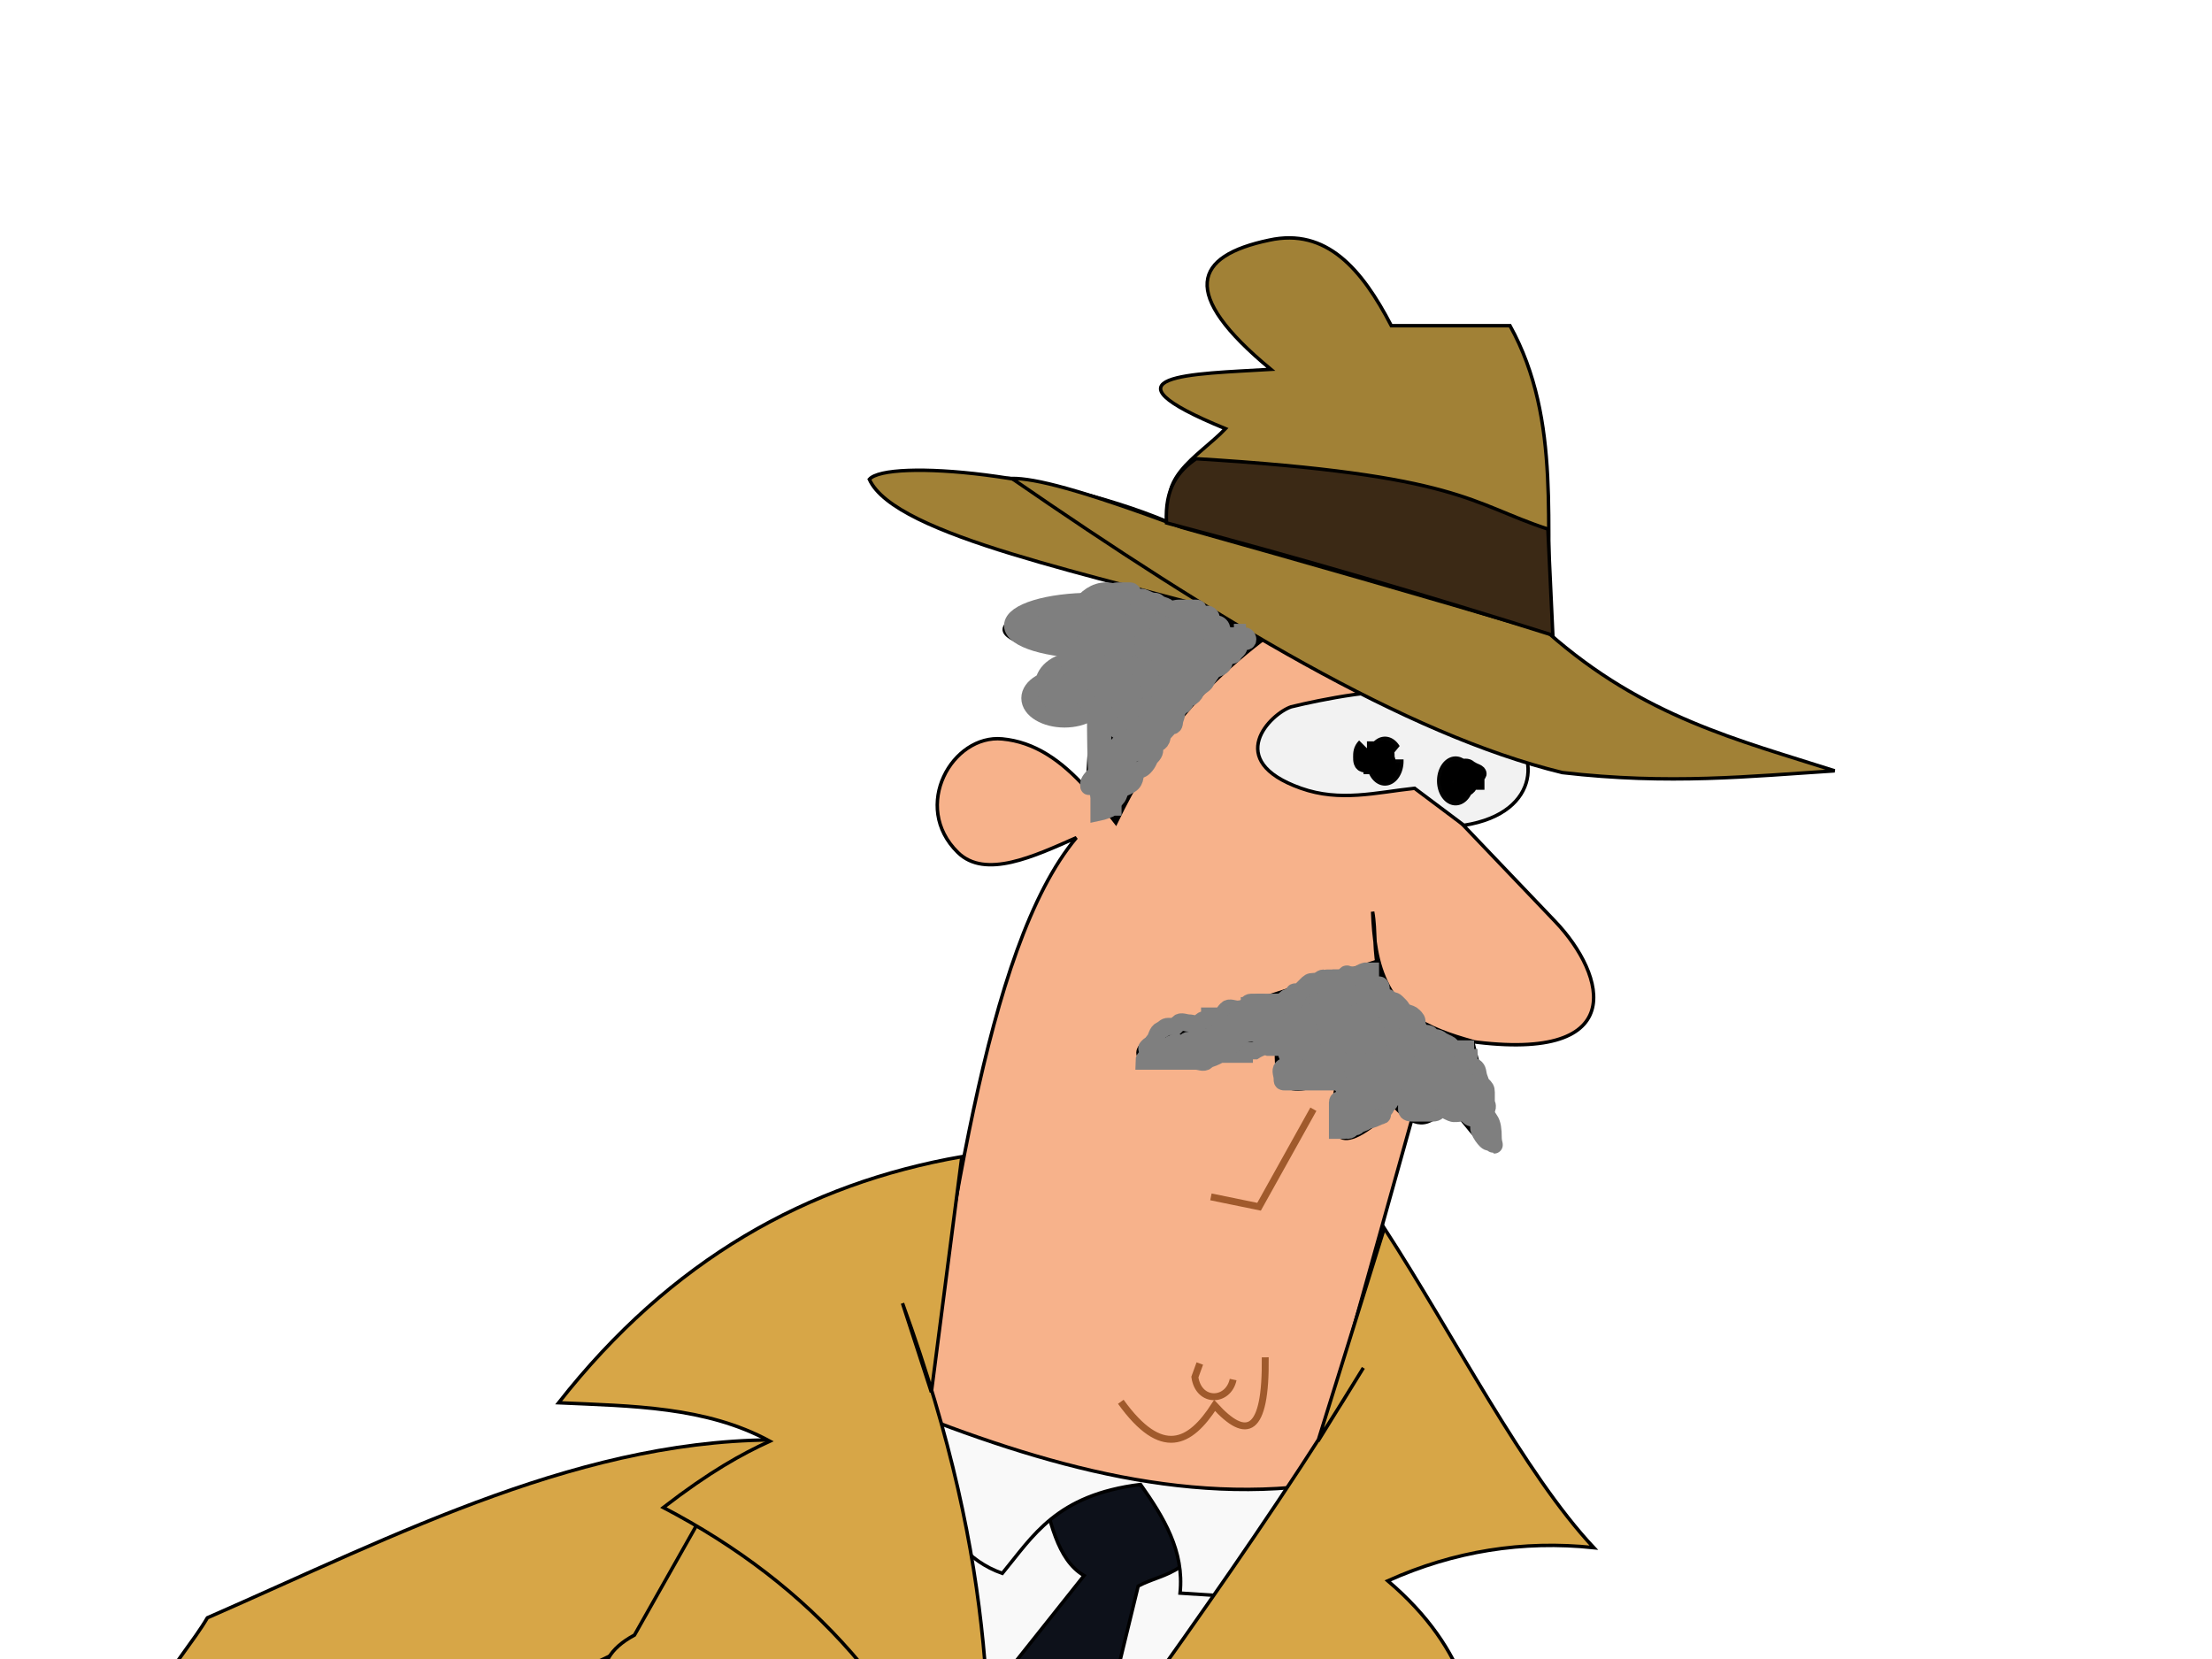<?xml version="1.0"?><svg width="640" height="480" xmlns="http://www.w3.org/2000/svg">
 <defs>
  <filter id="filter3822" x="-0.052" width="1.103" y="-0.314" height="1.627">
   <feGaussianBlur stdDeviation="2.859" id="feGaussianBlur3824"/>
  </filter>
  <filter id="filter3844" x="-0.067" width="1.135" y="-0.884" height="2.769">
   <feGaussianBlur stdDeviation="2.115" id="feGaussianBlur3846"/>
  </filter>
  <filter color-interpolation-filters="sRGB" id="filter3844-7" x="-0.067" width="1.135" y="-0.884" height="2.769">
   <feGaussianBlur stdDeviation="2.115" id="feGaussianBlur3846-4"/>
  </filter>
 </defs>
 <g>
  <title>Layer 1</title>
  <g id="layer2">
   <path d="m228.571,416.648c-58.834,-1.365 -113.382,27.276 -168.571,51.429c-7.959,13.586 -25.411,28.528 -8.571,38.571c37.143,35.221 74.286,50.139 111.429,62.857l37.143,-52.857l-48.571,-25.714l75.714,-35.714l1.429,-38.571z" id="path3770" stroke-width="1px" stroke="#000000" fill="#d7a647"/>
   <path d="m391.429,476.648c11.429,34.296 22.857,59.501 34.286,78.571c30.386,5.388 61.036,10.616 72.857,27.143l-47.143,42.857c-82.326,-23.344 -133.801,-52.859 -140,-91.429l80,-57.143z" id="path3772" stroke-width="1px" stroke="#000000" fill="#d7a647"/>
   <path d="m107.857,914.505c-34.638,4.04 -72.422,11.463 -88.571,32.143l234.286,0.714l-30.714,-31.429l-115,-1.429l-0,0z" id="path3828" stroke-width="1px" stroke="#000000" fill="#0c0d0f"/>
   <path d="m407.884,912.695c26.162,-4.436 72.79,14.862 89.077,35.678l-229.235,0.714c7.761,-13.263 12.771,-29.621 30.714,-31.429l109.444,-4.964z" id="path3828-0" stroke-width="1px" stroke="#000000" fill="#0c0d0f"/>
   <path d="m348.425,932.128c9.863,-11.563 65.032,-5.405 97.8,-2.5l-11.017,11.194c-24.103,-7.593 -62.051,-9.469 -86.783,-8.695z" id="path3834-9" filter="url(#filter3844-7)" stroke-width="1.189px" stroke="#000000" fill="#e6e6e6"/>
   <path d="m97.143,775.934c1.803,17.85 -1.858,37.886 17.857,48.571c-13.975,5.885 -49.665,8.151 -10.714,22.857c-16.197,23.81 -18.266,47.619 -13.571,71.429c52.569,-3.384 99.809,8.155 142.857,31.429l29.286,-2.857l-14.286,-195l18.571,195c71.391,-30.2 114.977,-32.596 156.429,-32.857c-1.114,-23.436 -1.123,-46.983 -20.714,-68.571c4.967,-5.943 38.831,-12.917 -4.286,-17.143c7.72,-57.642 -14.397,-108.653 -22.143,-162.857l-263.571,8.571l-15.714,101.429l0,0z" id="path3826" stroke-width="1px" stroke="#000000" fill="#0c0d0f"/>
   <path d="m208.214,429.505l-24.643,43.571c-14.803,7.987 -8.799,18.947 2.857,30.714c-31.41,-1.586 -44.324,2.607 -15,20c-40.954,22.674 -89.252,46.378 -25,54.286c-0.451,4.185 -3.173,8.825 0.714,12.143c-67.029,36.822 -81.907,155.669 -80.714,190.714c50.043,16.84 100.218,33.483 161.429,33.571c7.117,-33.977 16.461,-67.212 29.286,-99.286c-11.234,-36.416 -10.092,-74.123 -8.214,-114.286c7.385,-11.69 24.91,-31.829 37.5,-47.857c-10.779,15.959 -29.77,33.327 -37.5,48.214c-3.137,40.512 -3.222,78.56 10.357,115.357c10.112,33.921 17.98,65.6 24.286,95.714c52.437,-0.377 103.752,-7.489 154.286,-19.286c-14.832,-67.346 -34.473,-132.287 -75.714,-186.429c42.997,-0.042 36.284,-21.013 7.143,-51.429c16.738,-6.119 39.53,-12.043 -0.714,-20c7.358,-1.15 14.654,-2.402 16.429,-12.857c-7.444,-19.449 0.952,-42.857 1.429,-64.286l-178.214,-28.571z" id="path3831" stroke-width="1px" stroke="#000000" fill="#d7a647"/>
   <path d="m259.609,417.481l134.35,28.284l-93.143,96.005l-41.207,-124.289z" id="path3809" stroke-width="1px" stroke="#000000" fill="#f9f9f9"/>
   <path d="m348.571,153.791l-34.286,74.286c-7.405,-8.211 -14.974,-13.389 -24.286,-14.286c-14.43,-1.39 -26.478,19.505 -12.857,32.857c7.93,7.773 22.065,1.101 34.286,-4.286c-26.861,32.181 -36.241,114.616 -48.571,188.571l110.714,17.857l42.143,-150.714c-21.638,-8.767 -16.564,-23.317 -18.571,-34.286c0.587,14.75 3.067,30.365 25.714,37.143c49.734,7.64 41.699,-19.036 27.143,-34.286l-30,-31.429l20,-58.571l-91.429,-22.857z" id="path3765" stroke-width="1px" stroke="#000000" fill="#f7b28b"/>
   <path d="m325.774,428.593l-24.749,0c2.64,11.053 4.782,22.728 12.627,27.274l-39.451,49.578l10.565,48.978l28.422,-29.275l16.122,-66.25c7.943,-4.269 16.794,-2.632 22.223,-23.233l-25.759,-7.071z" id="path3807" stroke-width="1px" stroke="#000000" fill="#0d111a"/>
   <path d="m407.857,200.219c-11.426,-1.445 -34.286,4.286 -34.286,4.286c-5.82,1.964 -19.91,15.521 2.857,23.571c11.333,4.007 21.663,1.211 32.857,0l14.286,10.714c23.069,-3.611 21.809,-22.5 11.429,-27.857c0,0 -17.493,-9.494 -27.143,-10.714z" id="path3767" stroke-width="1px" stroke="#000000" fill="#f2f2f2"/>
   <path id="path3769" d="m426.029,225.934a4.879,6.587 0 1 1-1.252,-4.405l-3.628,4.405l4.879,0z" stroke-miterlimit="4" stroke="#030303" fill="#000000"/>
   <path id="path3769-1" d="m405.594,220.219a4.879,6.587 0 1 1-1.252,-4.405l-3.628,4.405l4.879,0z" stroke-miterlimit="4" stroke="#030303" fill="#000000"/>
   <path d="m398.571,278.076l-60,19.286c-15.437,5.593 -10.916,14.325 7.857,8.571l22.857,-2.857c0.113,8.113 -0.747,17.101 17.857,8.571c-3.797,18.032 -0.671,24.734 16.429,8.571c5,5.62 10,6.959 15,-0.714c5.056,3.026 16.632,25.61 11.429,-2.143l-3.929,-16.071c-12.934,-3.622 -24.056,-8.205 -27.5,-23.214z" id="path3789" stroke-width="1px" stroke="#000000" fill="#010101"/>
   <path d="m380,320.934l-15.714,28.214l-13.929,-2.857" id="path3791" stroke-miterlimit="4" stroke-width="2" stroke="#a05a2c" fill="none"/>
   <path d="m324.286,405.576c11.821,16.443 20.054,12.073 27.143,1.071c9.239,10.174 14.914,8.231 14.643,-13.929" id="path3793" stroke-miterlimit="4" stroke-width="2" stroke="#a05a2c" fill="none"/>
   <path d="m347.143,394.505l-1.429,3.929c1.102,7.602 9.659,7.302 11.071,0.714" id="path3795" stroke-miterlimit="4" stroke-width="2" stroke="#a05a2c" fill="none"/>
   <path d="m378.571,175.934c-31.131,19.573 -45.337,40.684 -55.714,62.143l-8.268,-10.628l1.125,-18.658c-34.829,-4.005 -5.217,-10.695 1.429,-16.429c-16.294,-5.648 -53.518,-9.302 5.714,-22.143l25.714,-12.143l30,17.857z" id="path3797" stroke-width="1px" stroke="#000000" fill="#010101"/>
   <path d="m448.508,183.126c-1.731,-30.02 3.612,-61.327 -11.617,-88.893l-34.345,0c-8.516,-16.423 -18.818,-28.381 -35.355,-24.749c-21.726,4.552 -26.164,15.347 0.505,37.376c-22.907,1.388 -51.417,1.464 -13.132,17.173c-8.026,8.357 -21.945,14.901 -13.637,28.284c-34.925,-15.652 -84.287,-19.548 -89.399,-13.637c7.382,16.484 66.102,27.658 109.602,40.406l87.378,4.041z" id="path3799" stroke-width="1px" stroke="#000000" fill="#a18136"/>
   <path d="m292.735,138.409c58.613,40.425 114.106,74.201 159.308,85.123c30.95,3.581 54.279,1.064 78.792,-0.505c-27.611,-8.861 -55.222,-15.51 -82.832,-39.901c-38.833,-11.503 -69.913,-20.381 -106.056,-30.539c-29.915,-11.106 -42.429,-14.175 -49.212,-14.178z" id="path3801" stroke-width="1px" stroke="#000000" fill="#a18136"/>
   <path d="m337.5,151.291c-0.539,-10.153 3.445,-15.029 8.571,-18.571c76.632,4.686 79.315,13.008 101.786,20.357l1.429,30.714c-35.529,-11.203 -72.466,-22.142 -111.786,-32.5z" id="path3803" stroke-width="1px" stroke="#000000" fill="#3b2915"/>
   <path d="m258.571,406.648c43.81,17.66 87.619,30.197 131.429,21.429l-4.286,35.714l-44.286,-2.857c1.253,-12.164 -4.731,-21.915 -11.429,-31.429c-24.433,3.022 -31.093,14.93 -40,25.714c-20.554,-7.232 -21.619,-31.789 -31.429,-48.571z" id="path3805" stroke-width="1px" stroke="#000000" fill="#f9f9f9"/>
   <path d="m278.297,334.649c-44.634,7.784 -84.153,29.779 -116.673,71.216c21.153,0.969 42.563,1.037 61.114,11.112c-8.12,3.71 -17.346,8.803 -30.81,19.193c42.707,22.362 72.612,55.098 89.806,104.316l2.117,15.387c35.749,-24.114 36.598,-52.67 139.906,-68.185c-3.8,-10.102 -10.361,-20.203 -22.223,-30.305c19.19,-8.611 39.062,-11.76 59.599,-9.596c-20.203,-21.555 -40.406,-61.264 -60.609,-92.429l-19.193,61.619l13.132,-21.213c-31.056,51.197 -70.767,104.124 -108.086,156.574c-0.077,-50.08 3.361,-96.644 -25.254,-175.261l8.352,25.723l8.821,-68.149z" id="path3827" stroke-width="1px" stroke="#000000" fill="#d7a647"/>
   <path d="m532.143,613.791l-105.714,18.571c-5.125,16.729 0.67,27.998 10.714,37.143l102.857,-28.571l-7.857,-27.143z" id="path3788" stroke-width="1px" stroke="#000000" fill="#381301"/>
   <path d="m456.786,620.219l-0.357,0l0,7.143l22.857,-2.857l-2.143,-14.286c0.658,11.018 3.045,20.019 15,17.857l7.143,0l0,5c-23.734,3.322 -1.402,27.425 0.714,14.286c9.447,-0.399 18.713,-0.618 30,-2.857l-8.571,-29.286l8.571,-0.714c-9.335,-12.619 -10.321,-18.452 -32.5,-31.071l-40.714,36.786z" id="path3778" stroke-width="1px" stroke="#000000" fill="#f7b28b"/>
   <path d="m528.571,645.219l0,18.571c-7.619,7.619 -16.19,7.619 -25.714,0c-7.381,1.59 -14.762,6.555 -22.143,-0.714c-4.27,3.38 -7.81,8.95 -15.714,1.429l-2.143,-18.571c4.762,-3.12 9.524,-3.308 14.286,-0.714c7.143,-15.047 14.286,-2.557 21.429,-3.571l30,3.571z" id="path3782" stroke-width="1px" stroke="#000000" fill="#f7b28b"/>
   <path d="m476.429,645.219l3.571,17.857" id="path3784" stroke-width="1px" stroke="#000000" fill="none"/>
   <path d="m500,648.076l2.143,17.143" id="path3786" stroke-width="1px" stroke="#000000" fill="none"/>
   <path d="m533.571,615.219l6.429,-0.714l7.143,23.571l-6.429,2.143l-7.143,-25z" id="path3790" stroke-width="1px" stroke="#000000" fill="#ecc742"/>
   <path d="m539.286,606.648l10.714,38.571c69.289,2.043 123.799,-7.525 166.429,-26.429l-6.429,-42.143c-68.766,-8.248 -126.702,0.166 -170.714,30z" id="path3792" stroke-width="1px" stroke="#000000" fill="#9b9e83"/>
   <path d="m539.286,605.934c85.98,18.654 131.783,0.345 170.714,-24.286" id="path3794" stroke-width="1px" stroke="#000000" fill="none"/>
   <path d="m561.429,603.791c24.881,-7.803 39.713,-16.52 104.286,-20.714c10.943,-0.467 19.392,1.561 28.571,2.857c-29.567,15.152 -72.821,21.749 -132.857,17.857z" id="path3796" filter="url(#filter3822)" stroke-width="1px" stroke="#000000" fill="#81babf"/>
   <path d="m82.58,927.861c6.943,-5.686 49.881,-4.753 75.341,-4.546l-7.855,5.556c-19.043,-2.674 -48.442,-2.226 -67.485,-1.01z" id="path3834" filter="url(#filter3844)" stroke-width="1.189px" stroke="#000000" fill="#e6e6e6"/>
   <path d="m362.857,659.148c7.469,14.653 16.176,28.894 18.214,45.357c-28.607,10.62 -57.654,6.926 -83.571,6.786l-6.429,-54.286l71.786,2.143z" id="path3907" stroke-width="1px" stroke="#000000" fill="#c9973f"/>
   <path d="m295.357,630.576l62.5,-0.357l10.714,33.929l-72.143,1.429l-1.071,-35z" id="path3905" stroke-width="1px" stroke="#000000" fill="#c5923d"/>
   <path d="m133.34,569.509c11.112,3.367 12.969,10.848 33.335,10.102c26.443,11.649 48.679,10.676 72.731,15.152l4.041,-12.122l15.152,4.041l4.041,-5.051l22.223,4.041l8.081,16.162l71.721,6.061l-71.721,2.02l19.193,75.761c-10.131,11.27 -21.52,14.993 -34.345,10.102c-1.249,-28.165 -0.782,-57.188 -7.071,-82.832l-24.244,4.041l-15.152,119.198c-10.54,11.274 -24.285,6.529 -37.376,5.051c13.616,-43.52 28.272,-82.881 39.396,-136.371l-87.883,-14.142l0,-11.112l-12.122,-10.102z" id="path3893" stroke-width="1px" stroke="#000000" fill="#b1822d"/>
   <path d="m259.609,587.692c7.933,4.526 11.256,13.661 11.112,26.264" id="path3895" stroke-width="1px" stroke="#000000" fill="none"/>
   <path d="m241.426,589.712c3.596,8.755 6.165,17.509 7.071,26.264" id="path3897" stroke-width="1px" stroke="#000000" fill="none"/>
   <path d="m153.214,570.934c2.417,4.246 9.888,7.771 18.929,11.071" id="path3899" stroke-width="1px" stroke="#000000" fill="none"/>
   <path d="m137.143,642.362c-7.766,14.465 -12.707,30.06 -15.714,46.429c22.801,11.68 52.957,11.103 81.071,13.929c3.322,-21.786 10.075,-43.571 17.143,-65.357l-82.5,5z" id="path3903" stroke-width="1px" stroke="#000000" fill="#c9973f"/>
   <path d="m150.357,614.505c-12.086,8.233 -15.535,19.345 -19.286,30.357c23.451,9.216 50.762,12.258 78.929,13.929c0.784,-6.905 0.228,-13.81 6.429,-20.714l5.357,-10.714c-27.573,-2.874 -51.475,-7.126 -71.429,-12.857z" id="path3901" stroke-width="1px" stroke="#000000" fill="#c5923d"/>
   <path id="path3909" d="m186.071,642.184a7.857,6.964 0 1 1-15.714,0a7.857,6.964 0 1 115.714,0z" stroke-miterlimit="4" stroke-width="2" stroke="#a05a2c" fill="#a77e34"/>
   <path id="path3909-4" d="m340,654.148a7.857,6.964 0 1 1-15.714,0a7.857,6.964 0 1 115.714,0z" stroke-miterlimit="4" stroke-width="2" stroke="#a05a2c" fill="#a77e34"/>
   <path id="path3909-4-8" d="m339.286,575.576a7.857,6.964 0 1 1-15.714,0a7.857,6.964 0 1 115.714,0z" stroke-miterlimit="4" stroke-width="2" stroke="#a05a2c" fill="#a77e34"/>
   <path id="path3909-4-8-8" d="m347.143,526.291a7.857,6.964 0 1 1-15.714,0a7.857,6.964 0 1 115.714,0z" stroke-miterlimit="4" stroke-width="2" stroke="#a05a2c" fill="#a77e34"/>
   <path id="path3909-4-8-8-2" d="m251.786,513.791a7.857,6.964 0 1 1-15.714,0a7.857,6.964 0 1 115.714,0z" stroke-miterlimit="4" stroke-width="2" stroke="#a05a2c" fill="#a77e34"/>
   <path id="path3909-4-8-8-2-4" d="m236.429,557.005a7.857,6.964 0 1 1-15.714,0a7.857,6.964 0 1 115.714,0z" stroke-miterlimit="4" stroke-width="2" stroke="#a05a2c" fill="#a77e34"/>
   <path id="path3909-4-8-8-2-4-5" d="m454.286,604.148a7.857,6.964 0 1 1-15.714,0a7.857,6.964 0 1 115.714,0z" stroke-miterlimit="4" stroke-width="2" stroke="#a05a2c" fill="#a77e34"/>
   <path d="m491.429,575.576c-18.973,13.138 -29.725,31.892 -42.5,48.571l7.857,1.429c16.003,-18.497 32.059,-28.497 47.143,-39.643c-4.188,-5.871 -1.515,-8.055 -12.5,-10.357z" id="path4019" stroke-width="1px" stroke="#000000" fill="#b1822d"/>
   <path d="m397.857,565.576c6.548,-6.221 13.095,-6.875 19.643,-8.571c-7.158,3.946 -13.821,7.974 -15.357,12.857c1.381,4.333 3.77,2.616 6.071,1.429" id="path4021" stroke-width="1px" stroke="#c5923d" fill="none"/>
  </g>
  <ellipse fill="#7f7f7f" stroke="#7f7f7f" stroke-width="5" cx="316" cy="181" id="svg_1" rx="23" ry="7"/>
  <ellipse fill="#7f7f7f" stroke="#7f7f7f" stroke-width="5" cx="312" cy="198" id="svg_2" rx="10" ry="7"/>
  <ellipse fill="#7f7f7f" stroke="#7f7f7f" stroke-width="5" cx="308" cy="202" id="svg_3" rx="10" ry="6"/>
  <ellipse fill="#7f7f7f" stroke="#7f7f7f" stroke-width="5" cx="318" cy="207" id="svg_4" rx="1" ry="23"/>
  <ellipse fill="#7f7f7f" stroke="#7f7f7f" stroke-width="5" cx="324" cy="238" id="svg_5" ry="3"/>
  <ellipse fill="#7f7f7f" stroke="#7f7f7f" stroke-width="5" cx="341" cy="189" id="svg_6" rx="11" ry="11"/>
  <ellipse fill="#7f7f7f" stroke="#7f7f7f" stroke-width="5" cx="320" cy="188" id="svg_7" rx="11" ry="17"/>
  <ellipse fill="#7f7f7f" stroke="#7f7f7f" stroke-width="5" cx="326" cy="202" id="svg_8" rx="7" ry="10"/>
  <ellipse fill="#7f7f7f" stroke="#7f7f7f" stroke-width="5" cx="402" cy="303" id="svg_9" rx="7" ry="10"/>
  <ellipse fill="#7f7f7f" stroke="#7f7f7f" stroke-width="5" cx="375" cy="295" id="svg_10" rx="7" ry="5"/>
  <ellipse fill="#7f7f7f" stroke="#7f7f7f" stroke-width="5" cx="380" cy="303" id="svg_11" rx="8" ry="7"/>
  <ellipse fill="#7f7f7f" stroke="#7f7f7f" stroke-width="5" cx="391" cy="308" id="svg_12" rx="5" ry="7"/>
  <path fill="none" stroke="#7f7f7f" stroke-width="5" id="svg_13" d="m391,283c-2,0 -3,0 -5,0c-1,0 -1,0 -2,0c-1,0 -1.293,0.293 -2,1c-0.707,0.707 -0.293,1.293 -1,2c-0.707,0.707 -1,1 -2,1c-1,0 -1.293,0.293 -2,1c-0.707,0.707 -1,1 -2,1c-1,0 -2.293,-0.707 -3,0c-0.707,0.707 -1,1 -2,1c-1,0 -1,0 -2,1c0,0 -1,0 -2,0c-1,0 -2,0 -3,0c0,0 -1.293,-0.707 -2,0c-0.707,0.707 -2,1 -3,1c-1,0 -2.293,-0.707 -3,0c-1.414,1.414 -1,2 -2,2c-1,0 -2,0 -3,0c0,0 0,1 -1,1c-1,0 -1.293,0.293 -2,1c-0.707,0.707 -2,0 -3,0c-1,0 -2.293,-0.707 -3,0c-0.707,0.707 -1,1 -1,1c-1,0 -1,0 -2,0c-1,0 -1.076,0.617 -2,1c-1.307,0.541 -1.293,2.293 -2,3c-0.707,0.707 -0.293,1.293 -1,2c-0.707,0.707 -1,1 -1,2c0,1 -1,1 -1,2c0,0 1,0 2,0c1,0 2,0 3,0c1,0 1,0 2,0c1,0 2,0 3,0c1,0 2,0 3,0c1,0 1,0 2,0c1,0 2.293,0.707 3,0c0.707,-0.707 1.076,-0.617 2,-1c1.307,-0.541 2,-1 2,-1c1,0 2,0 2,0c2,0 2,0 3,0c1,0 2,0 2,0c0,-1 1,-1 3,-1c0,0 0.693,-0.459 2,-1c0.924,-0.383 2,0 2,0c1,0 2,0 3,0c1,0 2.293,-0.707 3,0c0.707,0.707 0,1 0,2c0,1 0.707,2.293 0,3c-0.707,0.707 -1.293,0.293 -2,1c-0.707,0.707 0,2 0,3c0,1 0,1 1,1c1,0 1,0 2,0c1,0 2,0 3,0c1,0 2,0 2,0c1,0 2,0 3,0c1,0 1,0 2,0c1,0 2,0 3,0c1,0 2,1 2,2c0,1 0,2 0,3c0,1 0,2 0,2c0,1 0,2 0,3c0,0 0,1 0,2c0,1 0,2 1,2c1,0 1,-1 2,-1c1,0 1,-1 1,-1c1,0 2,-1 3,-1c1,0 1.693,-0.459 3,-1c0.924,-0.383 1,0 1,-1c0,-1 1,-1 1,-2c0,0 0.293,-0.293 1,-1c0.707,-0.707 0,-2 -1,-2c0,0 -1,0 -2,0c-1,0 -2.076,0.617 -3,1c-1.307,0.541 -2,1 -2,1c-1,1 -2,1 -2,2c0,0 -0.076,0.617 -1,1c-1.307,0.541 -0.293,2.293 -1,3c-0.707,0.707 -0.293,-1.293 -1,-2c-0.707,-0.707 -1,-1 -1,-2c0,-1 0,-1 0,-2c0,-1 -1,-1 -1,0c0,1 0,2 0,3c0,1 0,2 0,2c0,1 0,2 0,3c0,0 1,0 2,0c1,0 1.293,-0.293 2,-1c0.707,-0.707 1.693,-0.459 3,-1c0.924,-0.383 2.486,-0.824 3,-3c0.23,-0.973 1,-1 1,-2c0,-1 1.293,-0.293 2,-1c0.707,-0.707 0.293,-1.293 1,-2c0.707,-0.707 1.293,-0.293 2,-1c0.707,-0.707 1.693,-0.459 3,-1c0.924,-0.383 1.293,-0.293 2,-1c0.707,-0.707 1,-1 1,0c0,1 -0.293,0.293 -1,1c-0.707,0.707 -1,2 -1,3c0,1 0,2 0,3c0,1 1,1 2,1c1,0 2,0 2,0c1,0 2,0 3,0c1,0 2,0 2,-1c0,-1 1,-2 1,-2c0,-1 1,-1 1,0c0,1 0,2 0,2c0,0 0.693,0.459 2,1c0.924,0.383 2,0 3,0c1,0 1.293,0.293 2,1c0.707,0.707 1.293,0.293 2,1c1.414,1.414 0.617,2.076 1,3c0.541,1.307 1.293,2.293 2,3c0.707,0.707 1.293,0.293 2,1c0.707,0.707 0,0 0,-2c0,-2 -0.173,-3.853 -1,-5c-1.307,-1.814 -1.459,-2.693 -2,-4c-0.383,-0.924 -1.293,-0.293 -2,-1c-0.707,-0.707 -1,-1 -1,-2c0,0 0,-1 0,-2c0,-1 0,-1 0,-2c0,-1 0,-2 0,-3c0,0 -1,-1 -1,-2c0,-1 0,-1 0,-2l-1,0l0,-1"/>
  <path fill="none" stroke="#7f7f7f" stroke-width="5" id="svg_14" d="m337,302c-1,0 -2,0 -3,0c-1,0 -1.293,0.293 -2,1c-0.707,0.707 1,1 2,1c1,0 2,0 3,0c1,0 0.693,-1.459 2,-2c1.848,-0.765 2,0 3,0c1,0 1,-1 2,-1c1,0 2,0 3,0c1,0 1,-1 2,-1c1,0 1.293,-0.293 2,-1c0.707,-0.707 2,0 3,0c1,0 3,0 4,0c1,0 2,0 2,-1c0,0 1,0 2,0c1,0 2,0 3,0c1,0 1,-1 1,-1c0,-1 0,-2 0,-4c0,-2 0,-3 -1,-3c-1,0 -2,0 -2,1c0,1 0,3 -1,4c0,0 -1.076,0.617 -2,1c-1.307,0.541 -2,1 -2,2c0,1 0,0 0,-1c0,-1 -0.707,-2.293 0,-3c1.414,-1.414 2,1 2,3c0,0 0,1 -1,1c-1,0 -2,0 -3,0c-1,0 -2,0 -2,0c-1,0 -1.293,0.293 -2,1c-0.707,0.707 -1.293,1.293 -2,2c-0.707,0.707 -1.293,0.293 -2,1c-0.707,0.707 -1,1 -2,1c-1,0 -2,0 -2,0c-1,0 -1,0 1,0c1,0 2,0 3,0c1,0 2,0 3,0c0,0 1,0 2,0c1,0 2,0 2,0c2,-1 2.419,-1.419 4,-3c1.581,-1.581 4,-1 6,-1c1,0 2.293,0.707 3,0c0.707,-0.707 2,-1 3,-1c0,0 1,0 2,0c1,0 2,0 3,0c1,0 2,0 3,0c1,0 1.705,0.346 4,2c1.814,1.307 3.693,2.459 5,3c0.924,0.383 2.076,0.617 3,1c1.307,0.541 0.617,1.076 1,2c0.541,1.307 2.459,0.693 3,2c0.383,0.924 0.617,1.076 1,2c0.541,1.307 1.293,1.293 2,2c0.707,0.707 0,1 0,2c0,1 0,3 0,4c0,1 -1,1 -2,1c-1,0 -2,0 -3,0c-1,0 -1,-1 -1,-2c0,-1 0,-2 0,-4c0,-1 0.293,-1.293 1,-2c1.414,-1.414 2.617,0.076 3,1c0.541,1.307 1,2 1,3c0,1 0,2 0,3c0,1 -0.235,0.848 -1,-1c-0.541,-1.307 -1,-2 -1,-2c0,-1 1,-2 2,-2l1,0"/>
  <path fill="none" stroke="#7f7f7f" stroke-width="5" id="svg_15" d="m383,283c-1,0 -1,1 -3,1c-1,0 -1.293,0.293 -2,1c-0.707,0.707 -1,1 -1,1c0,1 -1,1 -2,1c-1,0 -0.293,0.293 -1,1c-0.707,0.707 -1.293,0.293 -2,1c-0.707,0.707 -1,1 -3,1c0,0 -1,0 -2,0c-1,0 -2,0 -3,0c-1,0 -1,0 -2,0c-1,0 -1,1 -2,1l-1,0"/>
  <path fill="none" stroke="#7f7f7f" stroke-width="5" id="svg_16" d="m389,283c-1,0 -3.459,0.693 -4,2c-0.383,0.924 -0.235,1.152 -1,3c-0.541,1.307 -1.293,1.293 -2,2c-0.707,0.707 -1,1 0,1c1,0 4,0 8,0c4,0 8.078,-0.21 11,1c2.066,0.856 1,1 -1,1c-3,0 -5,0 -7,0c-2,0 -3,0 -4,0c-1,0 0,0 0,1c0,1 -1,1 -2,0c-2,-2 -1,-5 -3,-5c-1,0 -0.414,2.586 1,4c0.707,0.707 3,2 2,2c-1,0 -2,0 -3,-1c-1,-1 -1,0 -1,1c0,1 0.474,2.149 1,3c1.176,1.902 2,1 2,0c0,-1 -0.707,-3.293 0,-4c0.707,-0.707 2.459,-1.307 3,0c0.383,0.924 -2,4 0,4c1,0 0,-4 0,-8c0,-4 0,-7 0,-6c0,2 0,4 0,5c0,1 0,2 0,2c0,1 0,0 0,-1c0,-1 2,-6 0,-6c-1,0 0,2 0,3c0,1 -1,3 0,3c1,0 0,-2 0,-6c0,-1 0.293,-2.707 1,-2c0.707,0.707 0.486,2.824 1,5c0.23,0.973 -0.383,1.924 0,1c0.541,-1.307 1,0 1,1c0,1 -0.707,2.293 0,3c0.707,0.707 1,-1 1,-2c0,-2 -0.707,-4.293 0,-5c0.707,-0.707 1,1 1,2c0,1 -1,3 0,3c1,0 0,-2 0,-3c0,-1 1,-1 1,0c0,1 0.293,2.707 1,2c0.707,-0.707 0,-2 0,-3c0,-2 1,-2 1,-1c0,0 -0.307,2.541 1,2c0.924,-0.383 0,-2 1,-2c1,0 0.293,2.293 1,3c0.707,0.707 1.293,0.293 2,1c0.707,0.707 1.293,0.293 2,1c0.707,0.707 0.293,0.293 1,1c0.707,0.707 0.693,1.459 2,2c0.924,0.383 1.293,0.293 2,1c0.707,0.707 1,1 1,2c0,1 0.693,2.459 2,3c0.924,0.383 0.693,0.459 2,1c0.924,0.383 2,0 3,1c0,0 1.076,0.617 2,1c1.307,0.541 1.693,2.459 3,3c0.924,0.383 2,0 2,0c0,1 0,0 0,-1c0,-1 0,-2 0,-3c0,0 0,1 0,1c0,1 0.307,2.459 -1,3c-1.848,0.765 -2.693,0.459 -4,1c-0.924,0.383 -2,0 -2,0c-2,0 -3,-1 -3,0c0,1 1,0 2,1c4,4 7,7 9,9c2,2 4,4 3,4c-1,0 -3,-1 -5,-3c-1,-1 -3,-3 -5,-5c-2,-2 -2.693,-4.541 -4,-4c-0.924,0.383 0,2 0,3c0,1 0,3 0,5c0,1 0.707,2.293 0,3c-0.707,0.707 -2,0 -2,-1c0,-2 0,-3 0,-4c0,-1 0,-2 0,-3c0,-1 0.293,-2.707 1,-2c0.707,0.707 0,2 0,3c0,2 0,3 0,5c0,1 0,1 -1,1c-1,0 -2,0 -3,0c-1,0 -1,-1 -1,-3c0,-1 0,-3 0,-4c0,-1 0,-2 1,-2c1,0 2.293,-0.707 3,0c0.707,0.707 0.293,1.293 1,2c0.707,0.707 0.856,1.066 0,-1c-1.21,-2.922 -1.486,-4.824 -2,-7c-0.689,-2.92 0,-4 1,-4c1,0 2,0 2,1c0,1 0,2 0,3c0,3 0,4 0,6c0,1 0,2 -1,2c-1,0 -1,-1 -1,-2c0,-1 0,-2 1,-2c0,0 1.293,-0.707 2,0c0.707,0.707 0.617,2.076 1,3c0.541,1.307 1,2 1,3c0,0 0,1 0,2c0,1 2,1 4,2c0,0 0.293,0.293 1,1c0.707,0.707 2,1 3,1c1,0 2,1 2,1c1,0 2.293,1.707 3,1c0.707,-0.707 0,-2 0,-2c0,-1 0,-2 0,-3c0,-1 -0.293,-1.293 -1,-2c-0.707,-0.707 -0.617,-1.076 -1,-2c-0.541,-1.307 -0.293,-2.293 -1,-3c-0.707,-0.707 -1.293,-0.293 -2,-1c-0.707,-0.707 -0.459,-1.693 -1,-3c-0.383,-0.924 -1,-1 -1,-2l0,0l0,1"/>
  <path fill="none" stroke="#7f7f7f" stroke-width="5" id="svg_17" d="m382,295c1,0 1,0 2,0c1,0 2,0 3,0c1,0 2,0 3,0c1,0 2,0 2,0c1,0 2,0 3,0c1,0 1.459,-0.307 2,1c0.383,0.924 0.293,1.293 1,2c0.707,0.707 1,1 1,2c0,1 0,2 -1,2c-1,0 -2.293,0.707 -3,0c-0.707,-0.707 -1,-2 -1,-3c0,0 0.707,-1.293 0,-2c-0.707,-0.707 -1,-1 -1,-2c0,-1 0,-3 0,-2c0,1 0,4 0,6c0,1 0,2 0,3c0,1 -1.293,1.707 -2,1c-0.707,-0.707 0,-2 0,-4c0,-1 0,-3 0,-2l0,1"/>
  <path fill="none" stroke="#7f7f7f" stroke-width="5" id="svg_18" d="m422,310c0,1 0.293,4.293 1,5c0.707,0.707 1,2 1,1c0,0 0,-1 0,-2c0,-1 0,-2 -1,-3c0,0 -1.293,-0.293 -2,-1c-0.707,-0.707 -1.459,-0.693 -2,-2c-0.383,-0.924 -1,-1 -2,-1l0,-1l-1,0l0,-1"/>
  <path fill="none" stroke="#7f7f7f" stroke-width="5" id="svg_19" d="m399,281c-1,0 -3,0 -4,0c0,0 -1.293,0.293 -2,1c-0.707,0.707 -1,0 -1,0c-1,0 -1,1 -2,1c0,0 -1,0 -2,0l0,1"/>
  <path fill="none" stroke="#7f7f7f" stroke-width="5" id="svg_20" d="m339,305c1,0 2,0 2,0l1,0l1,0"/>
  <path fill="none" stroke="#7f7f7f" stroke-width="5" id="svg_21" d="m322,236c0,-1 0,-2 0,-3c0,-1 1,-2 1,-2c1,-1 0.693,-2.459 2,-3c0.924,-0.383 1.149,-0.474 2,-1c1.902,-1.176 1,-3 2,-4c0,0 1.293,-0.293 2,-1c1.414,-1.414 1.293,-2.293 2,-3c1.414,-1.414 1,-2 1,-3c0,-1 1.459,-0.693 2,-2c0.383,-0.924 0.293,-2.293 1,-3c0.707,-0.707 1,-1 2,-1c1,0 0.617,-1.076 1,-2c0.541,-1.307 0.293,-2.293 1,-3c0.707,-0.707 1,-1 1,-1c1,0 0.693,-1.459 2,-2c0.924,-0.383 1.617,-1.076 2,-2c0.541,-1.307 2.459,-1.693 3,-3c0.383,-0.924 1.293,-2.293 2,-3c0.707,-0.707 2.459,-0.693 3,-2c0.383,-0.924 0.293,-1.293 1,-2c0.707,-0.707 2,0 2,-1c0,0 0.293,-0.293 1,-1c0.707,-0.707 0.293,-1.293 1,-2c0.707,-0.707 2,0 2,-1c0,0 0,-1 -1,-1c-1,0 -1,0 -2,0c-1,0 -2,0 -3,0c0,0 -0.293,-0.293 -1,-1c-0.707,-0.707 -0.293,-1.293 -1,-2c-0.707,-0.707 -1.293,-0.293 -2,-1c-0.707,-0.707 -0.293,-1.293 -1,-2c-0.707,-0.707 -1.586,0.414 -3,-1c-0.707,-0.707 0,-1 -1,-1c-1,0 -2,0 -2,0c-1,0 -2,0 -3,0c-1,0 -2.293,0.707 -3,0c-0.707,-0.707 -1.076,-0.617 -2,-1c-1.307,-0.541 -1,-1 -2,-1c-1,0 -1.693,-0.459 -3,-1c-0.924,-0.383 -1,0 -2,0c-1,0 -1,-2 -2,-2c-1,0 -2,0 -3,0c-1,0 -2,0 -2,1c0,1 0,3 0,4c0,1 0,2 0,3c0,1 0,2 0,3c0,2 0,3 0,5c0,1 0,2 0,3c0,1 -2,2 -2,3c0,2 0,4 0,5c0,1 0,2 0,3c0,1 -1,1 -1,3c0,0 0,1 0,2c0,2 0,3 0,4c0,1 0,2 0,3c0,2 0,3 0,4c0,1 0,3 0,4c0,1 0,1 0,2c0,1 -0.293,1.293 -1,2c-0.707,0.707 -0.693,1.459 -2,2c-0.924,0.383 -1,1 -1,0c0,-1 1,-2 2,-3c1,-1 2.617,-3.076 3,-4c0.541,-1.307 0.693,-2.459 2,-3c0.924,-0.383 1.293,-1.293 2,-2c0.707,-0.707 1,-1 2,-1c1,0 1.076,-0.617 2,-1c1.307,-0.541 2.459,-0.693 3,-2c0.383,-0.924 1.459,-1.693 2,-3c0.765,-1.848 0,-3 1,-4c1,-1 2.186,-1.693 4,-3c1.147,-0.827 1,0 1,3c0,1 0,3 0,5c0,1 -1.693,2.186 -3,4c-0.827,1.147 -2,1 -2,2c0,1 -1.293,0.293 -2,1c-0.707,0.707 -1,1 -2,1c-1,0 -2,0 -3,0c0,0 -0.486,0.824 -1,3c-0.23,0.973 -0.486,2.824 -1,5c-0.23,0.973 -0.693,2.459 -2,3c-0.924,0.383 -2.293,0.707 -3,0c-0.707,-0.707 0,-2 0,-3c0,-2 0,-3 0,-4c0,-1 0,-2 0,-3c0,-1 0.84,-0.987 1,0c0.507,3.121 1,4 1,5c0,1 0,2 0,3c0,1 0,2 0,2c0,2 0,2 0,3c0,1 0.307,2.459 -1,3c-1.848,0.765 -3,1 -3,1c0,-2 0,-3 0,-4c0,-1 0.617,-3.076 1,-4c0.541,-1.307 2.459,-1.693 3,-3c0.383,-0.924 1.459,-0.693 2,-2c0.383,-0.924 2,-1 2,-3c0,0 1.149,-0.474 2,-1c1.902,-1.176 2.144,-2.934 3,-5c1.21,-2.922 2.419,-3.419 4,-5c1.581,-1.581 2,-4 3,-6c0,0 0,-1 1,-1c1,0 2,-1 2,-1c0,-1 1.076,-0.617 2,-1c1.307,-0.541 2.459,-1.693 3,-3c0.383,-0.924 1,-1 2,-2c1,-1 1,-2 2,-2c1,0 1.293,-1.293 2,-2c0.707,-0.707 1.459,-0.693 2,-2c0.383,-0.924 1.293,-1.293 2,-2c0.707,-0.707 1,-1 1,-1c1,0 1,-1 1,-2l-1,0"/>
  <path d="m395,216c-1,1 -1,2 -1,3c0,1 0,2 1,2c1,0 2,0 3,0c1,0 2.293,0.707 3,0c0.707,-0.707 0,-1 0,-2c0,-1 0,-2 -1,-2c-1,0 -2,0 -2,0c0,1 -0.293,1.293 -1,2c-0.707,0.707 0,2 0,3l0,1l0,1" id="svg_22" stroke-width="5" stroke="#000000" fill="none"/>
  <path d="m423,223c1,0 2.293,-0.707 3,0c0.707,0.707 1,1 1,1c1,0 0.848,-0.235 -1,-1c-1.307,-0.541 -1,-1 -2,-1c-1,0 -1,1 -1,2c0,1 0,2 0,3c0,1 1.459,1.307 2,0c0.383,-0.924 1,-1 2,-1l0,-1" id="svg_23" stroke-width="5" stroke="#000000" fill="none"/>
 </g>
</svg>